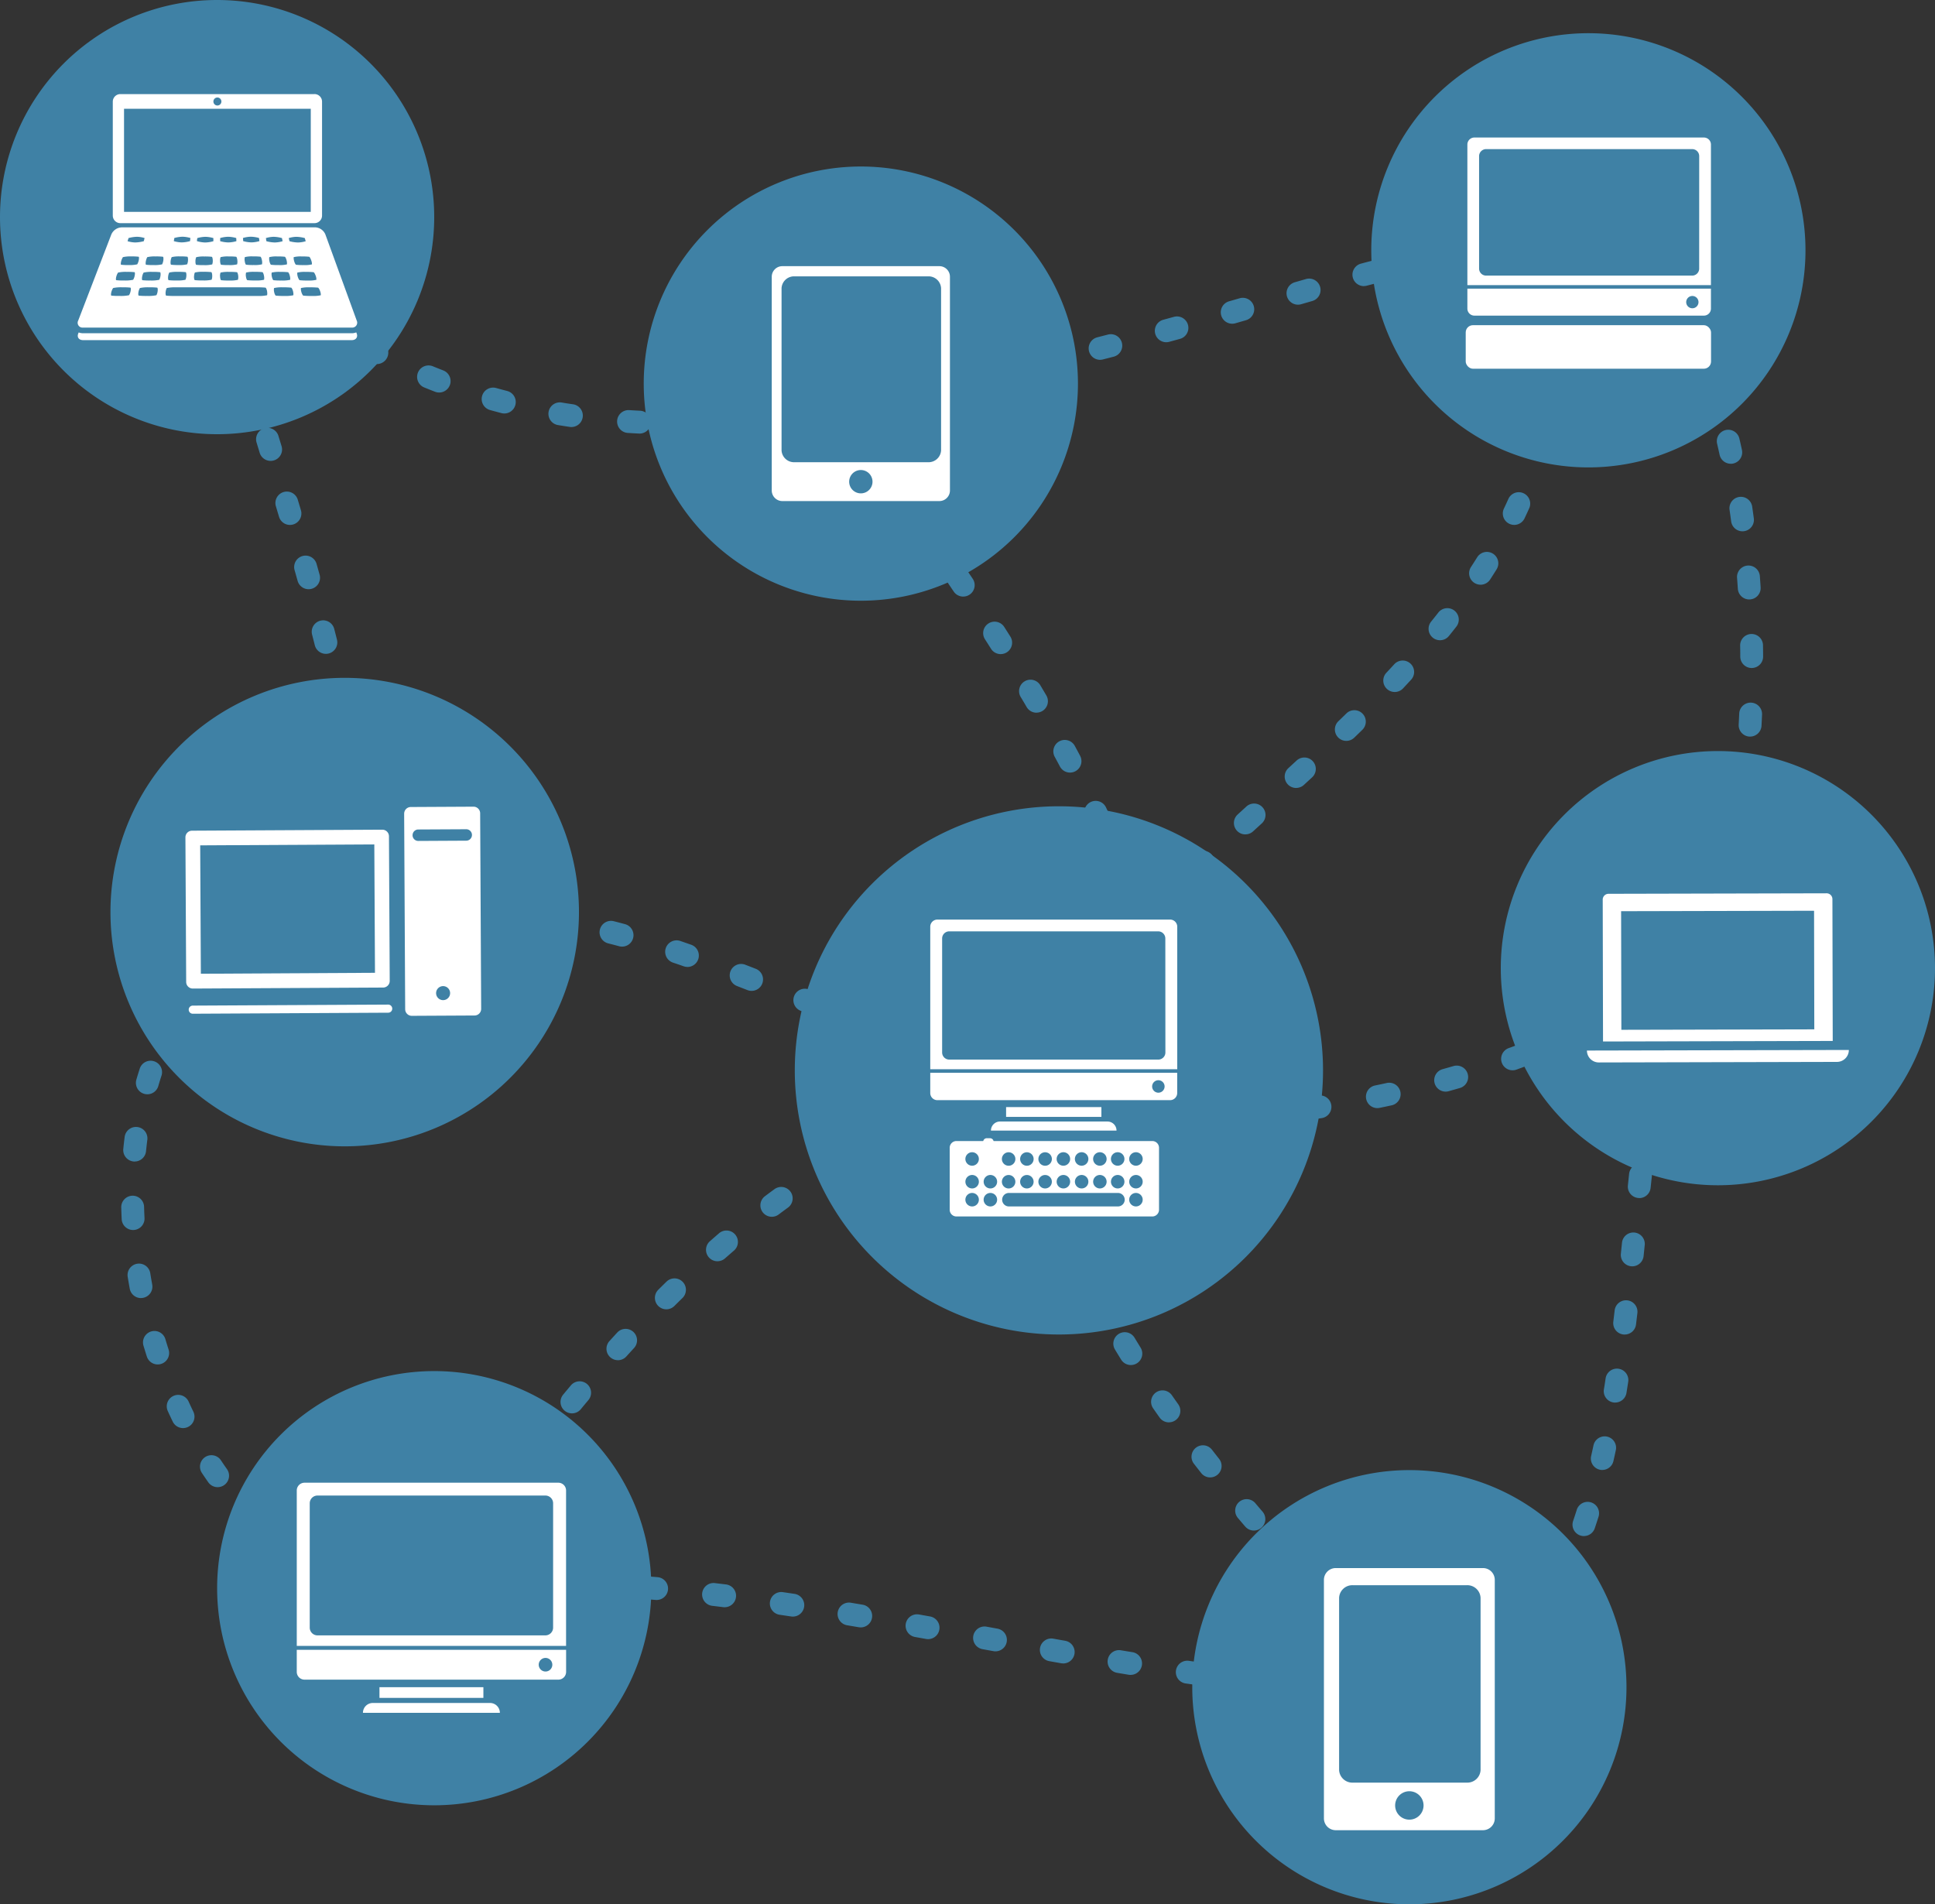 <svg id="グループ_81359" data-name="グループ 81359" xmlns="http://www.w3.org/2000/svg" xmlns:xlink="http://www.w3.org/1999/xlink" width="204.323" height="201.087" viewBox="0 0 204.323 201.087">
  <rect x="0" y="0" width="204.323" height="201.087" fill="#333333" stroke="none"/>
  <defs>
    <clipPath id="clip-path">
      <rect id="長方形_52837" data-name="長方形 52837" width="204.323" height="201.087" fill="none"/>
    </clipPath>
  </defs>
  <g id="グループ_81358" data-name="グループ 81358" clip-path="url(#clip-path)">
    <path id="パス_60413" data-name="パス 60413" d="M0,22.925A22.925,22.925,0,1,1,22.925,45.85,22.925,22.925,0,0,1,0,22.925" fill="#3f81a5"/>
    <path id="パス_60414" data-name="パス 60414" d="M169,66.641a22.925,22.925,0,1,1,22.925,22.925A22.925,22.925,0,0,1,169,66.641" transform="translate(-101.026 -26.133)" fill="#3f81a5"/>
    <path id="パス_60415" data-name="パス 60415" d="M360,31.641a22.925,22.925,0,1,1,22.925,22.925A22.925,22.925,0,0,1,360,31.641" transform="translate(-215.203 -5.21)" fill="#3f81a5"/>
    <path id="パス_60416" data-name="パス 60416" d="M394,220.1a22.925,22.925,0,1,1,22.925,22.925A22.925,22.925,0,0,1,394,220.1" transform="translate(-235.527 -117.867)" fill="#3f81a5"/>
    <path id="パス_60417" data-name="パス 60417" d="M208.658,239.565a27.889,27.889,0,1,1,27.889,27.889,27.889,27.889,0,0,1-27.889-27.889" transform="translate(-124.733 -126.537)" fill="#3f81a5"/>
    <path id="パス_60418" data-name="パス 60418" d="M29,202.691a24.735,24.735,0,1,1,24.735,24.735A24.735,24.735,0,0,1,29,202.691" transform="translate(-17.336 -106.379)" fill="#3f81a5"/>
    <path id="パス_60419" data-name="パス 60419" d="M57,382.881a22.925,22.925,0,1,1,22.925,22.925A22.925,22.925,0,0,1,57,382.881" transform="translate(-34.072 -215.176)" fill="#3f81a5"/>
    <path id="パス_60420" data-name="パス 60420" d="M313,408.881a22.925,22.925,0,1,1,22.925,22.925A22.925,22.925,0,0,1,313,408.881" transform="translate(-187.105 -230.719)" fill="#3f81a5"/>
    <path id="パス_60421" data-name="パス 60421" d="M55.548,56.908a1.2,1.2,0,0,1-.982-.5c-.254-.355-.378-.55-.378-.55a1.207,1.207,0,0,1,2.035-1.3c.01.016.111.171.3.442a1.206,1.206,0,0,1-.98,1.909" transform="translate(-32.281 -32.28)" fill="#3f81a5"/>
    <path id="パス_60422" data-name="パス 60422" d="M165.988,216.684a1.207,1.207,0,0,1-.021-2.413q.6-.01,1.187-.029a1.206,1.206,0,1,1,.078,2.412q-.609.021-1.224.031Zm-6.028-.092H159.9q-.606-.028-1.217-.061a1.206,1.206,0,0,1,.134-2.409q.6.033,1.193.06a1.207,1.207,0,0,1-.054,2.412m-7.216-.532c-.04,0-.08,0-.121-.006q-.6-.06-1.207-.124a1.207,1.207,0,0,1,.254-2.4q.6.063,1.193.123a1.207,1.207,0,0,1-.118,2.407m20.33-.4a1.207,1.207,0,0,1-.4-2.346c.345-.121.692-.258,1.032-.407a1.207,1.207,0,1,1,.967,2.211c-.394.173-.8.331-1.2.473a1.207,1.207,0,0,1-.4.068m-27.515-.459a1.209,1.209,0,0,1-.166-.011q-.6-.082-1.2-.168a1.207,1.207,0,0,1,.341-2.389q.6.085,1.188.166a1.207,1.207,0,0,1-.162,2.4m-7.157-1.076a1.222,1.222,0,0,1-.194-.015l-1.195-.2a1.207,1.207,0,1,1,.395-2.381q.594.1,1.185.194a1.207,1.207,0,0,1-.191,2.4m-7.135-1.212a1.252,1.252,0,0,1-.211-.019l-1.191-.211a1.207,1.207,0,1,1,.424-2.375l1.185.21a1.207,1.207,0,0,1-.207,2.4m47.861-1.037a1.207,1.207,0,0,1-.838-2.075c.263-.255.528-.526.788-.809a1.206,1.206,0,1,1,1.779,1.631c-.292.318-.591.626-.89.915a1.2,1.2,0,0,1-.838.339m-54.984-.242a1.241,1.241,0,0,1-.217-.02l-1.186-.216a1.207,1.207,0,0,1,.434-2.374l1.182.215a1.207,1.207,0,0,1-.214,2.394m-7.118-1.288a1.218,1.218,0,0,1-.214-.019l-1.186-.212a1.207,1.207,0,0,1,.425-2.376l1.186.212a1.207,1.207,0,0,1-.211,2.395m-7.13-1.242a1.233,1.233,0,0,1-.2-.017l-1.187-.2a1.207,1.207,0,1,1,.393-2.381l1.194.2a1.207,1.207,0,0,1-.2,2.4m-7.148-1.141a1.243,1.243,0,0,1-.18-.013l-1.191-.176a1.207,1.207,0,1,1,.349-2.388l1.2.177a1.207,1.207,0,0,1-.177,2.4m-7.174-.984a1.167,1.167,0,0,1-.149-.009q-.6-.074-1.195-.144a1.207,1.207,0,0,1,.282-2.4q.6.071,1.209.146a1.207,1.207,0,0,1-.146,2.4m-7.2-.765c-.035,0-.071,0-.107,0q-.6-.052-1.194-.1a1.207,1.207,0,0,1,.194-2.406q.6.048,1.209.1a1.207,1.207,0,0,1-.1,2.408m-22.884-.1a1.207,1.207,0,0,1-.12-2.407q.607-.062,1.218-.114a1.207,1.207,0,0,1,.21,2.4q-.594.052-1.184.111a1.139,1.139,0,0,1-.123.006m117.931-.006a1.207,1.207,0,0,1-1.056-1.788q.277-.5.539-1.027a1.207,1.207,0,0,1,2.157,1.083q-.283.564-.581,1.107a1.207,1.207,0,0,1-1.058.626M59.483,206.1a1.217,1.217,0,0,1-.17-.012c-.42-.059-.841-.131-1.255-.213a1.207,1.207,0,0,1,.472-2.367c.368.074.744.138,1.119.19a1.206,1.206,0,0,1-.167,2.4m21.668-.356H81.1q-.6-.025-1.195-.045a1.206,1.206,0,0,1-1.166-1.246,1.219,1.219,0,0,1,1.246-1.166q.608.021,1.216.046a1.207,1.207,0,0,1-.05,2.412m-8.442-.08a1.207,1.207,0,0,1-.031-2.413q.608-.015,1.217-.025a1.207,1.207,0,0,1,.038,2.413q-.6.009-1.194.024h-.031m-20.081-1.747a1.2,1.2,0,0,1-.547-.132c-.372-.19-.746-.393-1.113-.6a1.207,1.207,0,0,1,1.2-2.092c.331.191.669.374,1.006.546a1.207,1.207,0,0,1-.549,2.282m-5.888-4.16a1.2,1.2,0,0,1-.819-.321q-.457-.423-.9-.868a1.207,1.207,0,0,1,1.706-1.708q.411.411.836.8a1.207,1.207,0,0,1-.82,2.092m139.538-.289a1.207,1.207,0,0,1-1.143-1.6q.189-.555.367-1.121a1.207,1.207,0,1,1,2.3.726q-.187.591-.383,1.172a1.207,1.207,0,0,1-1.143.819M42.005,194.3a1.205,1.205,0,0,1-.986-.51q-.357-.506-.7-1.025a1.207,1.207,0,0,1,2.011-1.333q.323.489.66.966a1.207,1.207,0,0,1-.985,1.9m146.209-1.812a1.208,1.208,0,0,1-1.178-1.473q.13-.58.256-1.165a1.207,1.207,0,0,1,2.36.5q-.128.6-.262,1.193a1.207,1.207,0,0,1-1.176.941M38.351,188.062a1.206,1.206,0,0,1-1.087-.681q-.268-.554-.525-1.118a1.207,1.207,0,1,1,2.2-1q.244.538.5,1.066a1.207,1.207,0,0,1-1.086,1.732m151.223-2.692a1.206,1.206,0,0,1-1.193-1.4q.1-.591.185-1.183a1.207,1.207,0,0,1,2.386.364q-.092.6-.189,1.2a1.207,1.207,0,0,1-1.19,1.014m-153.9-4.022a1.207,1.207,0,0,1-1.148-.838q-.188-.585-.364-1.176a1.207,1.207,0,0,1,2.313-.688q.168.565.348,1.125a1.207,1.207,0,0,1-.779,1.518,1.221,1.221,0,0,1-.37.058m154.9-3.157a1.2,1.2,0,0,1-.146-.008,1.207,1.207,0,0,1-1.053-1.343l.143-1.2a1.206,1.206,0,1,1,2.4.282l-.144,1.205a1.207,1.207,0,0,1-1.2,1.062M33.909,174.333a1.207,1.207,0,0,1-1.186-.989q-.112-.607-.21-1.216a1.207,1.207,0,1,1,2.382-.385q.094.583.2,1.166a1.206,1.206,0,0,1-.969,1.4,1.231,1.231,0,0,1-.219.02m157.468-3.349a1.208,1.208,0,0,1-1.2-1.33l.123-1.2a1.207,1.207,0,0,1,2.4.246l-.123,1.2a1.207,1.207,0,0,1-1.2,1.084M33.071,167.146a1.207,1.207,0,0,1-1.2-1.148c-.02-.413-.035-.826-.046-1.237a1.206,1.206,0,1,1,2.412-.061q.015.588.045,1.179a1.207,1.207,0,0,1-1.146,1.265l-.061,0m159.043-3.375a1.128,1.128,0,0,1-.127-.007,1.206,1.206,0,0,1-1.075-1.325l.127-1.2a1.207,1.207,0,1,1,2.4.256l-.127,1.2a1.207,1.207,0,0,1-1.2,1.082M33.242,159.914c-.04,0-.081,0-.121-.006a1.206,1.206,0,0,1-1.08-1.32q.061-.618.139-1.23a1.207,1.207,0,1,1,2.394.3q-.073.58-.132,1.166a1.207,1.207,0,0,1-1.2,1.087m159.707-3.344a1.135,1.135,0,0,1-.16-.011,1.206,1.206,0,0,1-1.038-1.354q.081-.611.165-1.207a1.207,1.207,0,1,1,2.39.338q-.083.586-.163,1.186a1.207,1.207,0,0,1-1.195,1.049M34.58,152.813a1.207,1.207,0,0,1-1.16-1.541q.174-.6.367-1.193a1.207,1.207,0,0,1,2.294.75q-.18.55-.342,1.112a1.208,1.208,0,0,1-1.159.873m159.562-3.39a1.207,1.207,0,0,1-1.181-1.462q.134-.616.275-1.2a1.207,1.207,0,1,1,2.347.564q-.136.562-.263,1.15a1.207,1.207,0,0,1-1.178.952m-67.973-.053-.068,0c-.412-.023-.82-.049-1.226-.08a1.206,1.206,0,1,1,.181-2.406q.585.043,1.179.076a1.207,1.207,0,0,1-.066,2.411m6.02-.017a1.207,1.207,0,0,1-.126-2.406c.376-.04.741-.095,1.082-.163a1.206,1.206,0,1,1,.473,2.366c-.413.083-.85.149-1.3.2-.043,0-.086.006-.13.006M119,148.525a1.215,1.215,0,0,1-.218-.02q-.608-.112-1.206-.232a1.207,1.207,0,1,1,.479-2.365q.576.116,1.161.224a1.207,1.207,0,0,1-.215,2.394m-7.024-1.7a1.213,1.213,0,0,1-.344-.05q-.588-.175-1.17-.358a1.207,1.207,0,1,1,.723-2.3q.565.178,1.135.347a1.207,1.207,0,0,1-.343,2.364m-74.624-.679a1.208,1.208,0,0,1-1.047-1.8c.209-.366.428-.73.65-1.081a1.207,1.207,0,1,1,2.038,1.292c-.2.32-.4.651-.592.985a1.206,1.206,0,0,1-1.049.61m101.009-.06a1.206,1.206,0,0,1-1.012-1.862,5.752,5.752,0,0,0,.464-.879,1.207,1.207,0,1,1,2.222.94,8.14,8.14,0,0,1-.659,1.249,1.205,1.205,0,0,1-1.015.551m-33.23-1.589a1.207,1.207,0,0,1-.422-.077q-.568-.212-1.135-.428a1.206,1.206,0,1,1,.858-2.255q.56.213,1.122.422a1.207,1.207,0,0,1-.423,2.338m91.245-1.943a1.207,1.207,0,0,1-1.072-1.76c.211-.409.433-.794.66-1.146a1.207,1.207,0,0,1,2.026,1.311c-.185.285-.366.6-.541.94a1.207,1.207,0,0,1-1.074.654m-97.992-.668a1.213,1.213,0,0,1-.437-.082l-1.121-.436a1.207,1.207,0,0,1,.871-2.251l1.126.437a1.207,1.207,0,0,1-.438,2.332m-56.579-1.4a1.206,1.206,0,0,1-.819-2.094c.311-.286.633-.567.958-.835a1.207,1.207,0,1,1,1.533,1.864c-.29.239-.578.49-.855.745a1.2,1.2,0,0,1-.818.319m49.805-1.128a1.2,1.2,0,0,1-.4-.068q-.562-.2-1.13-.388a1.207,1.207,0,0,1,.773-2.287q.579.2,1.151.4a1.207,1.207,0,0,1-.4,2.347m47.936-.266a1.207,1.207,0,0,1-1.2-1.082c-.038-.369-.088-.75-.148-1.132a1.207,1.207,0,0,1,2.384-.376c.067.425.122.849.165,1.259a1.207,1.207,0,0,1-1.2,1.331m-54.837-1.883a1.2,1.2,0,0,1-.315-.042q-.57-.154-1.15-.3a1.207,1.207,0,0,1,.6-2.339q.6.152,1.183.31a1.207,1.207,0,0,1-.313,2.372m-36.861-.621a1.207,1.207,0,0,1-.473-2.318c.388-.164.786-.321,1.184-.465a1.207,1.207,0,0,1,.82,2.27c-.357.129-.714.269-1.059.416a1.2,1.2,0,0,1-.471.1m152.14-.266a1.207,1.207,0,0,1-1.119-1.656q.209-.524.409-1.084a1.207,1.207,0,0,1,2.274.809q-.216.606-.443,1.173a1.208,1.208,0,0,1-1.12.758m-122.332-.684a1.2,1.2,0,0,1-.21-.018q-.58-.1-1.17-.2a1.207,1.207,0,1,1,.38-2.383q.609.1,1.207.2a1.207,1.207,0,0,1-.206,2.4m-22.824-.8a1.207,1.207,0,0,1-.121-2.407q.3-.031.614-.057l.62-.049a1.207,1.207,0,0,1,.182,2.407l-.6.047c-.189.016-.378.033-.566.052a1.2,1.2,0,0,1-.125.006m15.655-.115c-.033,0-.066,0-.1,0q-.586-.048-1.183-.088a1.207,1.207,0,1,1,.161-2.408q.615.041,1.22.091a1.206,1.206,0,0,1-.1,2.409m-8.43-.268a1.207,1.207,0,0,1-.019-2.413q.616-.01,1.222-.011h0a1.207,1.207,0,0,1,0,2.413q-.589,0-1.19.01h-.019m75.848-2.4a1.207,1.207,0,0,1-1.144-.825q-.185-.553-.386-1.115a1.207,1.207,0,0,1,2.272-.815q.211.588.4,1.166a1.207,1.207,0,0,1-1.145,1.589m64.124-2.668a1.223,1.223,0,0,1-.257-.027,1.207,1.207,0,0,1-.923-1.435q.124-.571.239-1.16a1.207,1.207,0,0,1,2.368.468q-.121.611-.249,1.2a1.207,1.207,0,0,1-1.178.951m-66.8-4.059a1.206,1.206,0,0,1-1.1-.709q-.244-.539-.5-1.082a1.206,1.206,0,1,1,2.185-1.024q.261.557.512,1.11a1.207,1.207,0,0,1-1.1,1.7m67.984-3.08a1.3,1.3,0,0,1-.147-.009,1.208,1.208,0,0,1-1.053-1.343q.071-.588.136-1.185a1.207,1.207,0,1,1,2.4.262q-.066.611-.14,1.213a1.207,1.207,0,0,1-1.2,1.062m-71.193-3.413a1.207,1.207,0,0,1-1.067-.641q-.279-.526-.564-1.051a1.207,1.207,0,0,1,2.121-1.151q.29.535.574,1.07a1.207,1.207,0,0,1-1.065,1.773m71.813-3.8-.065,0a1.207,1.207,0,0,1-1.141-1.269q.031-.594.057-1.193a1.207,1.207,0,0,1,2.411.1q-.026.611-.058,1.218a1.207,1.207,0,0,1-1.2,1.143m-75.357-2.522a1.206,1.206,0,0,1-1.041-.6q-.3-.518-.611-1.032a1.207,1.207,0,1,1,2.072-1.237q.311.521.619,1.045a1.207,1.207,0,0,1-1.039,1.818m75.521-4.713a1.207,1.207,0,0,1-1.207-1.2q0-.6-.014-1.194a1.207,1.207,0,0,1,2.413-.04q.01.611.014,1.22A1.207,1.207,0,0,1,204,107.8Zm-79.3-1.468a1.2,1.2,0,0,1-1.021-.561q-.323-.51-.645-1.014a1.207,1.207,0,0,1,2.034-1.3q.324.507.65,1.022a1.207,1.207,0,0,1-1.018,1.852m79.036-5.77a1.207,1.207,0,0,1-1.2-1.128q-.039-.6-.085-1.189a1.207,1.207,0,0,1,2.406-.184q.046.607.086,1.215a1.207,1.207,0,0,1-1.125,1.283c-.027,0-.053,0-.08,0m-83-.3a1.206,1.206,0,0,1-1-.534q-.339-.5-.672-1a1.207,1.207,0,0,1,2-1.354q.335.5.678,1.005a1.206,1.206,0,0,1-1,1.88M116.62,94.3a1.2,1.2,0,0,1-.985-.51q-.359-.507-.7-.981a1.207,1.207,0,0,1,1.965-1.4q.34.478.7.989a1.206,1.206,0,0,1-.984,1.9m86.4-.934a1.207,1.207,0,0,1-1.195-1.047q-.079-.593-.164-1.181a1.207,1.207,0,1,1,2.388-.348q.088.6.169,1.209a1.208,1.208,0,0,1-1.2,1.367m-1.236-7.132a1.207,1.207,0,0,1-1.178-.95q-.127-.583-.261-1.157a1.206,1.206,0,1,1,2.349-.553q.14.594.271,1.2a1.207,1.207,0,0,1-.923,1.436,1.23,1.23,0,0,1-.257.028m-109.2-3.12a1.207,1.207,0,0,1-.029-2.413q.59-.014,1.188-.038A1.192,1.192,0,0,1,95,81.821a1.206,1.206,0,0,1-1.158,1.253q-.615.024-1.223.039h-.03m-6.026-.069-.06,0q-.616-.03-1.223-.069a1.207,1.207,0,0,1,.156-2.408q.589.038,1.185.067a1.207,1.207,0,0,1-.058,2.412m13.243-.4a1.207,1.207,0,0,1-.124-2.407q.588-.062,1.183-.132a1.207,1.207,0,0,1,.282,2.4q-.611.072-1.213.135a1.241,1.241,0,0,1-.128.007m-20.44-.294a1.25,1.25,0,0,1-.177-.013q-.611-.09-1.212-.189a1.207,1.207,0,1,1,.392-2.381q.58.1,1.171.182a1.207,1.207,0,0,1-.174,2.4m27.6-.72a1.207,1.207,0,0,1-.209-2.395q.583-.1,1.174-.214a1.207,1.207,0,0,1,.446,2.371q-.6.113-1.2.219a1.237,1.237,0,0,1-.212.018m-34.691-.709a1.2,1.2,0,0,1-.3-.039q-.6-.155-1.186-.319a1.207,1.207,0,1,1,.648-2.325q.565.157,1.143.307a1.207,1.207,0,0,1-.3,2.375m41.782-.72a1.207,1.207,0,0,1-.249-2.387l1.176-.251a1.207,1.207,0,1,1,.506,2.359l-1.182.252a1.2,1.2,0,0,1-.252.027m85.806-.941a1.207,1.207,0,0,1-1.141-.816q-.192-.562-.395-1.107a1.207,1.207,0,0,1,2.262-.841q.213.574.415,1.165a1.208,1.208,0,0,1-1.141,1.6M65.393,78.71a1.206,1.206,0,0,1-.435-.081q-.579-.224-1.142-.455a1.206,1.206,0,1,1,.914-2.233q.542.221,1.1.437a1.207,1.207,0,0,1-.435,2.332m55.732-.062a1.207,1.207,0,0,1-.265-2.384L122.032,76a1.207,1.207,0,0,1,.539,2.353l-1.178.268a1.226,1.226,0,0,1-.268.03M128.166,77a1.207,1.207,0,0,1-.281-2.38l1.168-.284a1.207,1.207,0,1,1,.572,2.345l-1.174.285a1.218,1.218,0,0,1-.285.034M58.817,75.7a1.205,1.205,0,0,1-.569-.143q-.548-.294-1.079-.592a1.207,1.207,0,1,1,1.183-2.1q.509.286,1.035.568a1.207,1.207,0,0,1-.571,2.271m76.365-.446a1.207,1.207,0,0,1-.3-2.375l1.163-.3a1.207,1.207,0,0,1,.609,2.335l-1.171.3a1.216,1.216,0,0,1-.3.038m6.989-1.856a1.207,1.207,0,0,1-.318-2.371l1.16-.319a1.207,1.207,0,0,1,.642,2.326l-1.165.32a1.207,1.207,0,0,1-.319.043m54.767-.747a1.208,1.208,0,0,1-1.047-.6c-.193-.335-.394-.665-.6-.982a1.207,1.207,0,0,1,2.032-1.3c.223.348.444.711.656,1.078a1.207,1.207,0,0,1-1.044,1.81M52.673,71.886a1.2,1.2,0,0,1-.7-.225q-.51-.365-.994-.728A1.206,1.206,0,1,1,52.424,69q.465.348.952.7a1.206,1.206,0,0,1-.7,2.188m96.458-.442a1.207,1.207,0,0,1-.332-2.367l1.156-.332a1.207,1.207,0,0,1,.669,2.318l-1.16.334a1.214,1.214,0,0,1-.334.047m6.944-2.011a1.207,1.207,0,0,1-.335-2.366l1.159-.335a1.207,1.207,0,1,1,.669,2.319l-1.156.334a1.186,1.186,0,0,1-.336.048m6.956-1.96a1.207,1.207,0,0,1-.311-2.372q.593-.159,1.174-.309a1.207,1.207,0,0,1,.6,2.336q-.573.148-1.156.3a1.193,1.193,0,0,1-.312.041M47.092,67.287a1.2,1.2,0,0,1-.831-.332q-.465-.442-.886-.864a1.206,1.206,0,0,1,1.706-1.706q.4.4.842.821a1.206,1.206,0,0,1-.831,2.081m145.245-.156a1.2,1.2,0,0,1-.734-.25c-.29-.223-.59-.431-.89-.618a1.207,1.207,0,1,1,1.274-2.049c.368.229.733.482,1.086.754a1.206,1.206,0,0,1-.736,2.163M170.06,65.812a1.207,1.207,0,0,1-.231-2.391q.6-.118,1.2-.226a1.207,1.207,0,0,1,.425,2.376c-.387.069-.774.142-1.164.218a1.187,1.187,0,0,1-.233.023m7.151-.987a1.207,1.207,0,0,1-.089-2.41q.611-.045,1.228-.078a1.207,1.207,0,1,1,.128,2.41q-.591.031-1.175.075c-.031,0-.062,0-.092,0m8.429-.007c-.027,0-.054,0-.082,0q-.6-.04-1.183-.069a1.207,1.207,0,0,1,.119-2.41q.6.03,1.224.071a1.207,1.207,0,0,1-.079,2.41" transform="translate(-19.022 -37.262)" fill="#3f81a5"/>
    <path id="パス_60423" data-name="パス 60423" d="M229.468,122.6a1.2,1.2,0,0,1-.965-.481c-.231-.307-.356-.469-.358-.472a1.207,1.207,0,0,1,1.916-1.468s.129.169.37.488a1.207,1.207,0,0,1-.963,1.933" transform="translate(-136.233 -71.561)" fill="#3f81a5"/>
    <path id="パス_60424" data-name="パス 60424" d="M127.1,394.9a1.207,1.207,0,0,1-1.005-1.873s.118-.179.346-.512a1.207,1.207,0,0,1,1.993,1.361c-.213.311-.324.479-.327.484a1.206,1.206,0,0,1-1.007.541" transform="translate(-75.26 -234.327)" fill="#3f81a5"/>
    <path id="パス_60425" data-name="パス 60425" d="M136.926,308.537a1.206,1.206,0,0,1-.962-1.933q.362-.48.754-.992a1.207,1.207,0,0,1,1.916,1.467q-.387.5-.744.978a1.2,1.2,0,0,1-.964.48m4.6-5.826a1.206,1.206,0,0,1-.93-1.974q.391-.474.8-.958a1.207,1.207,0,1,1,1.849,1.551q-.4.477-.784.943a1.205,1.205,0,0,1-.932.439m4.85-5.616a1.206,1.206,0,0,1-.895-2.016q.415-.458.84-.921a1.207,1.207,0,0,1,1.776,1.634q-.418.455-.827.906a1.2,1.2,0,0,1-.895.4m5.114-5.375a1.207,1.207,0,0,1-.852-2.061q.44-.439.888-.877a1.207,1.207,0,0,1,1.687,1.726q-.44.43-.872.86a1.2,1.2,0,0,1-.852.352m5.4-5.075a1.207,1.207,0,0,1-.8-2.112q.468-.413.942-.82a1.207,1.207,0,1,1,1.573,1.83q-.463.4-.919.8a1.2,1.2,0,0,1-.8.3m5.744-4.694a1.207,1.207,0,0,1-.726-2.171q.5-.377,1.008-.747a1.207,1.207,0,0,1,1.422,1.951q-.492.357-.979.724a1.2,1.2,0,0,1-.724.243m6.131-4.168a1.207,1.207,0,0,1-.625-2.24q.54-.326,1.084-.641a1.207,1.207,0,0,1,1.209,2.089q-.524.3-1.043.617a1.2,1.2,0,0,1-.623.174m6.573-3.419a1.207,1.207,0,0,1-.479-2.315q.585-.253,1.172-.487a1.207,1.207,0,0,1,.894,2.242q-.556.221-1.11.461a1.2,1.2,0,0,1-.478.1m30.286-1.684c-.411,0-.79,0-1.169-.008a1.207,1.207,0,0,1,.016-2.413h.017c.393.006.783.006,1.178.008h.041a1.207,1.207,0,1,1,0,2.413Zm6.258-.208a1.207,1.207,0,0,1-.078-2.41q.611-.04,1.221-.088a1.207,1.207,0,0,1,.186,2.406q-.624.048-1.248.089l-.08,0m-13.576-.112c-.036,0-.072,0-.108,0q-.627-.055-1.251-.122a1.207,1.207,0,0,1,.256-2.4q.6.064,1.208.118a1.207,1.207,0,0,1-.105,2.409m-15.941-.308a1.207,1.207,0,0,1-.259-2.385q.627-.139,1.256-.253a1.207,1.207,0,1,1,.431,2.374q-.584.107-1.166.235a1.22,1.22,0,0,1-.262.029m36.894-.33a1.206,1.206,0,0,1-.162-2.4q.607-.084,1.21-.173a1.207,1.207,0,1,1,.355,2.387q-.617.092-1.237.177a1.218,1.218,0,0,1-.166.011m-28.305-.3q-.053,0-.106,0c-.382-.033-.777-.057-1.174-.072a1.207,1.207,0,0,1,.092-2.412c.437.017.871.044,1.292.081a1.207,1.207,0,0,1-.1,2.408m35.613-.955a1.207,1.207,0,0,1-.242-2.389q.6-.123,1.195-.253a1.207,1.207,0,1,1,.515,2.357q-.609.133-1.224.259a1.209,1.209,0,0,1-.244.025m7.208-1.74a1.207,1.207,0,0,1-.323-2.369q.592-.165,1.176-.335a1.207,1.207,0,0,1,.673,2.318q-.6.173-1.2.341a1.189,1.189,0,0,1-.324.045m7.066-2.251a1.207,1.207,0,0,1-.411-2.341q.578-.209,1.142-.424a1.207,1.207,0,1,1,.857,2.256q-.58.221-1.175.436a1.212,1.212,0,0,1-.412.073m6.843-2.855a1.207,1.207,0,0,1-.525-2.294q.554-.267,1.085-.537a1.207,1.207,0,1,1,1.094,2.151q-.553.282-1.131.56a1.2,1.2,0,0,1-.523.12m6.4-3.731a1.207,1.207,0,0,1-.712-2.181c.326-.238.639-.479.93-.715a1.207,1.207,0,1,1,1.522,1.873c-.323.262-.669.529-1.028.792a1.2,1.2,0,0,1-.711.232" transform="translate(-81.132 -153.467)" fill="#3f81a5"/>
    <path id="パス_60426" data-name="パス 60426" d="M439.6,246.243a1.232,1.232,0,0,1-.234-.023,1.206,1.206,0,0,1-.95-1.417,2.488,2.488,0,0,0,.046-.4,1.207,1.207,0,0,1,2.412.072,4.908,4.908,0,0,1-.091.8,1.207,1.207,0,0,1-1.182.973" transform="translate(-262.065 -145.4)" fill="#3f81a5"/>
    <path id="パス_60427" data-name="パス 60427" d="M363.114,435.7a1.2,1.2,0,0,1-.812-.315s-.158-.144-.453-.419a1.207,1.207,0,1,1,1.647-1.764c.277.259.427.4.431.4a1.207,1.207,0,0,1-.813,2.1" transform="translate(-216.079 -258.77)" fill="#3f81a5"/>
    <path id="パス_60428" data-name="パス 60428" d="M304.973,228.737a1.2,1.2,0,0,1-.857-.357q-.414-.418-.855-.868a1.207,1.207,0,1,1,1.723-1.689q.436.445.845.858a1.206,1.206,0,0,1-.857,2.056m-5.025-5.254a1.2,1.2,0,0,1-.887-.388q-.407-.441-.824-.9a1.207,1.207,0,1,1,1.783-1.626q.412.451.814.887a1.207,1.207,0,0,1-.886,2.025m-4.833-5.427a1.2,1.2,0,0,1-.916-.421q-.395-.46-.791-.929a1.207,1.207,0,0,1,1.844-1.557q.39.463.779.915a1.207,1.207,0,0,1-.915,1.992m-4.617-5.611a1.205,1.205,0,0,1-.949-.461q-.375-.477-.751-.961a1.207,1.207,0,1,1,1.907-1.479q.369.477.74.947a1.207,1.207,0,0,1-.948,1.953m-4.354-5.812a1.205,1.205,0,0,1-.985-.508q-.354-.5-.7-1a1.207,1.207,0,0,1,1.981-1.378q.342.492.689.981a1.206,1.206,0,0,1-.983,1.9m-4.022-6.048a1.206,1.206,0,0,1-1.027-.572q-.323-.521-.638-1.045a1.207,1.207,0,1,1,2.067-1.246q.309.512.624,1.022a1.207,1.207,0,0,1-1.025,1.841m-3.573-6.323a1.207,1.207,0,0,1-1.076-.66q-.28-.551-.549-1.1a1.207,1.207,0,0,1,2.171-1.056q.259.533.53,1.065a1.207,1.207,0,0,1-1.075,1.754m-2.925-6.644a1.207,1.207,0,0,1-1.133-.792q-.215-.586-.413-1.17a1.207,1.207,0,0,1,2.286-.773q.188.555.392,1.113a1.208,1.208,0,0,1-1.133,1.623m-1.924-6.992a1.206,1.206,0,0,1-1.187-1q-.109-.624-.191-1.242a1.207,1.207,0,0,1,2.392-.32q.077.572.177,1.149a1.206,1.206,0,0,1-1.191,1.413m-.3-7.227a1.205,1.205,0,0,1-1.2-1.337c.047-.428.1-.855.174-1.267a1.207,1.207,0,1,1,2.38.4c-.062.367-.114.747-.155,1.129a1.206,1.206,0,0,1-1.2,1.076m2.038-6.923a1.207,1.207,0,0,1-1.09-1.723q.268-.564.559-1.123a1.207,1.207,0,0,1,2.141,1.115q-.27.518-.518,1.042a1.208,1.208,0,0,1-1.092.69m3.747-6.2a1.206,1.206,0,0,1-.974-1.917q.362-.5.742-.992a1.207,1.207,0,1,1,1.916,1.467q-.361.472-.707.946a1.2,1.2,0,0,1-.976.5m4.629-5.59a1.207,1.207,0,0,1-.888-2.022q.412-.449.835-.9a1.207,1.207,0,1,1,1.757,1.654q-.411.437-.814.875a1.2,1.2,0,0,1-.889.391m5.09-5.18a1.207,1.207,0,0,1-.837-2.075q.437-.422.88-.843a1.207,1.207,0,0,1,1.663,1.749q-.437.416-.868.831a1.2,1.2,0,0,1-.837.338m5.306-4.962a1.207,1.207,0,0,1-.815-2.1l.894-.818a1.207,1.207,0,1,1,1.628,1.781l-.893.816a1.2,1.2,0,0,1-.814.317m5.364-4.9a1.206,1.206,0,0,1-.816-2.1l.886-.816a1.207,1.207,0,0,1,1.635,1.775l-.889.819a1.2,1.2,0,0,1-.816.318m5.294-4.967a1.207,1.207,0,0,1-.838-2.075q.433-.417.862-.838a1.207,1.207,0,0,1,1.689,1.724q-.436.427-.874.85a1.2,1.2,0,0,1-.838.338m5.11-5.162a1.206,1.206,0,0,1-.879-2.032q.411-.437.816-.879a1.207,1.207,0,1,1,1.778,1.632q-.415.451-.835.9a1.206,1.206,0,0,1-.88.38m4.783-5.466a1.206,1.206,0,0,1-.938-1.965q.376-.465.745-.936a1.207,1.207,0,1,1,1.9,1.488q-.379.484-.767.964a1.2,1.2,0,0,1-.939.448m4.279-5.863a1.207,1.207,0,0,1-1.011-1.864q.323-.5.638-1a1.207,1.207,0,1,1,2.048,1.276q-.326.523-.662,1.041a1.206,1.206,0,0,1-1.013.549m3.558-6.317a1.207,1.207,0,0,1-1.089-1.726q.254-.532.495-1.071a1.207,1.207,0,0,1,2.2.985q-.253.565-.519,1.124a1.208,1.208,0,0,1-1.09.688m2.607-6.758a1.208,1.208,0,0,1-1.157-1.55q.167-.562.319-1.131a1.206,1.206,0,1,1,2.331.622q-.16.6-.336,1.2a1.208,1.208,0,0,1-1.156.864m1.468-7.087a1.189,1.189,0,0,1-.146-.009,1.206,1.206,0,0,1-1.054-1.342q.07-.581.124-1.169a1.207,1.207,0,1,1,2.4.222q-.058.621-.131,1.235a1.207,1.207,0,0,1-1.2,1.063" transform="translate(-162.711 -56.435)" fill="#3f81a5"/>
    <path id="パス_60429" data-name="パス 60429" d="M406.466,80.913a1.206,1.206,0,0,1-1.2-1.155q-.013-.292-.029-.587a1.207,1.207,0,0,1,2.409-.136c.012.207.023.413.031.619a1.207,1.207,0,0,1-1.154,1.257h-.053" transform="translate(-242.241 -46.566)" fill="#3f81a5"/>
    <path id="パス_60430" data-name="パス 60430" d="M55.284,65.722a1.207,1.207,0,0,1-1.192-1.028c-.032-.216-.061-.426-.086-.629a1.207,1.207,0,1,1,2.4-.294c.023.182.048.37.077.564a1.209,1.209,0,0,1-1.195,1.386" transform="translate(-32.279 -37.488)" fill="#3f81a5"/>
    <path id="パス_60431" data-name="パス 60431" d="M71.883,136.85h-.035a1.207,1.207,0,0,1-1.172-1.24q.012-.418.012-.85v-.283a1.207,1.207,0,0,1,2.413-.019v.3q0,.467-.012.919a1.207,1.207,0,0,1-1.206,1.172m-.43-7.044a1.207,1.207,0,0,1-1.2-1.053q-.073-.568-.157-1.148a1.207,1.207,0,0,1,2.389-.345q.086.6.162,1.185a1.207,1.207,0,0,1-1.043,1.351,1.275,1.275,0,0,1-.155.01m-1.187-6.964a1.207,1.207,0,0,1-1.18-.964q-.116-.568-.24-1.142a1.207,1.207,0,1,1,2.359-.506q.125.584.245,1.162a1.208,1.208,0,0,1-1.183,1.45m-1.585-6.884a1.207,1.207,0,0,1-1.169-.913q-.142-.565-.289-1.134a1.207,1.207,0,0,1,2.338-.6q.148.575.292,1.147a1.207,1.207,0,0,1-.876,1.464,1.22,1.22,0,0,1-.295.037m-1.823-6.825a1.207,1.207,0,0,1-1.161-.882l-.319-1.131a1.206,1.206,0,1,1,2.321-.659l.321,1.139a1.209,1.209,0,0,1-1.162,1.533m-1.968-6.789a1.207,1.207,0,0,1-1.156-.862l-.337-1.127a1.207,1.207,0,0,1,2.312-.693l.337,1.13a1.208,1.208,0,0,1-1.157,1.552m-2.044-6.763a1.208,1.208,0,0,1-1.154-.855L61.348,93.6a1.207,1.207,0,0,1,2.308-.7L64,94.023a1.207,1.207,0,0,1-1.154,1.559m-2.053-6.761a1.207,1.207,0,0,1-1.156-.861L59.3,86.829a1.207,1.207,0,0,1,2.314-.687l.336,1.127a1.208,1.208,0,0,1-1.156,1.553m-1.957-6.79a1.207,1.207,0,0,1-1.164-.892q-.159-.586-.306-1.148a1.207,1.207,0,1,1,2.335-.61q.144.552.3,1.128a1.207,1.207,0,0,1-1.165,1.522" transform="translate(-34.269 -46.914)" fill="#3f81a5"/>
    <path id="パス_60432" data-name="パス 60432" d="M88.7,234.822A1.207,1.207,0,0,1,87.61,233.1q.109-.233.206-.482a1.207,1.207,0,0,1,2.248.879q-.125.322-.267.624a1.207,1.207,0,0,1-1.094.7" transform="translate(-52.304 -138.599)" fill="#3f81a5"/>
    <path id="パス_60433" data-name="パス 60433" d="M269.545,241.423H244.972a.752.752,0,0,0-.752.753v15.05H270.3v-15.05a.752.752,0,0,0-.751-.753m-.5,14.032a.752.752,0,0,1-.752.752H246.227a.752.752,0,0,1-.753-.752V243.418a.753.753,0,0,1,.753-.753H268.29a.753.753,0,0,1,.752.753Z" transform="translate(-145.991 -144.319)" fill="#fff"/>
    <path id="パス_60434" data-name="パス 60434" d="M244.22,281.648v2.137a.752.752,0,0,0,.752.752h24.572a.752.752,0,0,0,.751-.752v-2.137Zm24.087,2.1a.658.658,0,1,1,.658-.658.658.658,0,0,1-.658.658" transform="translate(-145.991 -168.365)" fill="#fff"/>
    <rect id="長方形_52834" data-name="長方形 52834" width="10.062" height="1.034" transform="translate(106.237 116.904)" fill="#fff"/>
    <path id="パス_60435" data-name="パス 60435" d="M260.154,295.4a.955.955,0,0,1,.955-.955h11.35a.954.954,0,0,1,.954.955Z" transform="translate(-155.516 -176.017)" fill="#fff"/>
    <path id="パス_60436" data-name="パス 60436" d="M270.715,299.563h-20.68a.711.711,0,0,0-.711.711v6.542a.711.711,0,0,0,.711.711h20.68a.712.712,0,0,0,.712-.711v-6.542a.712.712,0,0,0-.712-.711M259.4,300.748a.712.712,0,1,1-.711.711.711.711,0,0,1,.711-.711m0,2.4a.711.711,0,1,1-.711.712.711.711,0,0,1,.711-.712m-1.927-2.4a.712.712,0,1,1-.711.711.712.712,0,0,1,.711-.711m0,2.4a.711.711,0,1,1-.711.712.712.712,0,0,1,.711-.712m-1.927-2.4a.712.712,0,1,1-.711.711.712.712,0,0,1,.711-.711m0,2.4a.711.711,0,1,1-.711.712.712.712,0,0,1,.711-.712m-3.852,3.32a.712.712,0,1,1,.71-.711.711.711,0,0,1-.71.711m0-1.9a.711.711,0,1,1,.71-.711.711.711,0,0,1-.71.711m0-2.4a.712.712,0,1,1,.71-.712.711.711,0,0,1-.71.712m1.926,4.3a.712.712,0,1,1,.712-.711.712.712,0,0,1-.712.711m0-1.9a.711.711,0,1,1,.712-.711.712.712,0,0,1-.712.711m13.442,1.9H255.548a.712.712,0,0,1,0-1.423v0l.012,0h11.493l.011,0v0a.712.712,0,1,1,0,1.423m-5.735-1.9a.711.711,0,1,1,.712-.711.712.712,0,0,1-.712.711m0-2.4a.712.712,0,1,1,.712-.712.712.712,0,0,1-.712.712m1.926,2.4a.711.711,0,1,1,.712-.711.711.711,0,0,1-.712.711m0-2.4a.712.712,0,1,1,.712-.712.711.711,0,0,1-.712.712m1.927,2.4a.711.711,0,1,1,.711-.711.711.711,0,0,1-.711.711m0-2.4a.712.712,0,1,1,.711-.712.712.712,0,0,1-.711.712m1.88,2.4a.711.711,0,1,1,.712-.711.711.711,0,0,1-.712.711m0-2.4a.712.712,0,1,1,.712-.712.711.711,0,0,1-.712.712m1.928,4.3a.712.712,0,1,1,.712-.711.711.711,0,0,1-.712.711m0-1.9a.711.711,0,1,1,.712-.711.711.711,0,0,1-.712.711m0-2.4a.712.712,0,1,1,.712-.712.711.711,0,0,1-.712.712" transform="translate(-149.042 -179.074)" fill="#fff"/>
    <path id="パス_60437" data-name="パス 60437" d="M259.245,299.2a.381.381,0,0,1-.381.381h-.323a.381.381,0,1,1,0-.761h.323a.381.381,0,0,1,.381.38" transform="translate(-154.324 -178.629)" fill="#fff"/>
    <path id="パス_60438" data-name="パス 60438" d="M410.206,36.105H385.971a.741.741,0,0,0-.742.742V51.69h25.718V36.847a.741.741,0,0,0-.741-.742m-.5,13.839a.741.741,0,0,1-.741.742H387.209a.742.742,0,0,1-.743-.742V38.071a.742.742,0,0,1,.743-.742h21.759a.741.741,0,0,1,.741.742Z" transform="translate(-230.284 -21.583)" fill="#fff"/>
    <path id="パス_60439" data-name="パス 60439" d="M385.229,75.776v2.108a.742.742,0,0,0,.742.742h24.235a.741.741,0,0,0,.741-.742V75.776Zm23.756,2.074a.649.649,0,1,1,.649-.649.648.648,0,0,1-.649.649" transform="translate(-230.284 -45.298)" fill="#fff"/>
    <path id="パス_60440" data-name="パス 60440" d="M105.526,389.266H78.73a.82.82,0,0,0-.82.82V406.5h28.436V390.086a.82.82,0,0,0-.82-.82m-.549,15.3a.82.82,0,0,1-.82.821H80.1a.82.82,0,0,1-.821-.821V391.441a.82.82,0,0,1,.821-.821h24.059a.82.82,0,0,1,.82.821Z" transform="translate(-46.573 -232.698)" fill="#fff"/>
    <path id="パス_60441" data-name="パス 60441" d="M77.909,433.131v2.33a.82.82,0,0,0,.821.821h26.8a.82.82,0,0,0,.82-.821v-2.33Zm26.267,2.293a.718.718,0,1,1,.718-.718.718.718,0,0,1-.718.718" transform="translate(-46.573 -258.919)" fill="#fff"/>
    <rect id="長方形_52835" data-name="長方形 52835" width="10.973" height="1.129" transform="translate(40.069 178.16)" fill="#fff"/>
    <path id="パス_60442" data-name="パス 60442" d="M95.284,448.131a1.041,1.041,0,0,1,1.041-1.041H108.7a1.041,1.041,0,0,1,1.042,1.041Z" transform="translate(-56.959 -267.264)" fill="#fff"/>
    <path id="パス_60443" data-name="パス 60443" d="M364.365,411.674H348.813a1.248,1.248,0,0,0-1.245,1.243v25.193a1.249,1.249,0,0,0,1.245,1.244h15.552a1.248,1.248,0,0,0,1.244-1.244V412.917a1.247,1.247,0,0,0-1.244-1.243m-7.776,26.566a1.5,1.5,0,1,1,1.5-1.5,1.5,1.5,0,0,1-1.5,1.5M364.11,433a1.4,1.4,0,0,1-1.458,1.33H350.628a1.4,1.4,0,0,1-1.457-1.33V414.814a1.4,1.4,0,0,1,1.457-1.33h12.023a1.4,1.4,0,0,1,1.458,1.33Z" transform="translate(-207.771 -246.093)" fill="#fff"/>
    <path id="パス_60444" data-name="パス 60444" d="M220.308,69.879H203.724a1.119,1.119,0,0,0-1.116,1.114V93.568a1.119,1.119,0,0,0,1.116,1.115h16.585a1.118,1.118,0,0,0,1.115-1.115V70.993a1.118,1.118,0,0,0-1.115-1.114M212.015,93.87a1.232,1.232,0,1,1,1.232-1.232,1.232,1.232,0,0,1-1.232,1.232m8.473-4.541a1.321,1.321,0,0,1-1.373,1.252h-14.1a1.32,1.32,0,0,1-1.372-1.252V72.207a1.32,1.32,0,0,1,1.372-1.252h14.1a1.321,1.321,0,0,1,1.373,1.252Z" transform="translate(-121.116 -41.773)" fill="#fff"/>
    <path id="パス_60445" data-name="パス 60445" d="M48.677,218.621l.08,15.27a.7.7,0,0,0,.7.7l20.093-.106a.7.7,0,0,0,.7-.7l-.08-15.27a.7.7,0,0,0-.7-.7l-20.092.106a.7.7,0,0,0-.7.7m1.559.849,18.386-.1.071,13.557-18.386.1Z" transform="translate(-29.098 -130.204)" fill="#fff"/>
    <path id="パス_60446" data-name="パス 60446" d="M49.544,264.279a.428.428,0,0,0,.431.426l20.636-.108a.428.428,0,1,0-.005-.856l-20.636.107a.428.428,0,0,0-.426.43" transform="translate(-29.617 -157.66)" fill="#fff"/>
    <path id="パス_60447" data-name="パス 60447" d="M106.1,212.519l.108,20.646a.7.7,0,0,0,.7.7l6.624-.035a.7.7,0,0,0,.7-.705l-.107-20.645a.7.7,0,0,0-.7-.7l-6.623.035a.7.7,0,0,0-.7.706m3.371,18.951a.74.74,0,1,1,.744.736.739.739,0,0,1-.744-.736m-2.483-16.676a.6.6,0,0,1,.6-.608l5.063-.026a.6.6,0,1,1,.006,1.208l-5.063.027a.6.6,0,0,1-.608-.6" transform="translate(-63.424 -126.598)" fill="#fff"/>
    <path id="パス_60448" data-name="パス 60448" d="M420.763,235.19l.032,14.981,24.255-.057-.033-14.98a.612.612,0,0,0-.614-.611l-23.029.053a.613.613,0,0,0-.612.614m1.942,1.222,20.375-.047.025,12.524-20.373.047Z" transform="translate(-251.526 -140.194)" fill="#fff"/>
    <path id="パス_60449" data-name="パス 60449" d="M416.616,275.714h0a1.258,1.258,0,0,0,1.263,1.257l25.138-.058a1.256,1.256,0,0,0,1.256-1.261Z" transform="translate(-249.047 -164.781)" fill="#fff"/>
    <path id="パス_60450" data-name="パス 60450" d="M49.825,87.265a1.288,1.288,0,0,1-.476.09H20.978a1.292,1.292,0,0,1-.461-.084l-.049.118c-.156.381.072.693.509.693H49.349c.436,0,.672-.314.523-.7Z" transform="translate(-12.207 -52.166)" fill="#fff"/>
    <path id="パス_60451" data-name="パス 60451" d="M25.043,59.693a1.246,1.246,0,0,0-1.079.741l-3.5,9.1a.509.509,0,0,0,.51.741H49.349a.521.521,0,0,0,.522-.747l-3.309-9.092a1.221,1.221,0,0,0-1.066-.746Zm12.818,1.121a3.137,3.137,0,0,1,.834-.134,3.45,3.45,0,0,1,.862.134l.021.165.021.166a3.163,3.163,0,0,1-.842.134,3.491,3.491,0,0,1-.871-.134l-.012-.166Zm.179,2.4a1.073,1.073,0,0,1,.021-.381,3.047,3.047,0,0,1,.847-.075,6.2,6.2,0,0,1,.8.033c.063.018.143.254.164.423a1,1,0,0,1,0,.381,3.17,3.17,0,0,1-.866.075,6.379,6.379,0,0,1-.816-.034c-.064-.018-.132-.254-.145-.422m.123,1.631a1.018,1.018,0,0,1,.023-.381,3.327,3.327,0,0,1,.89-.075,6.849,6.849,0,0,1,.836.033c.066.019.147.254.17.423a.985.985,0,0,1,0,.381,3.492,3.492,0,0,1-.909.075,7.063,7.063,0,0,1-.857-.033c-.066-.019-.137-.254-.149-.422m-2.717-4.027a3.257,3.257,0,0,1,.845-.134,3.319,3.319,0,0,1,.851.134l.009.165.008.166a3.294,3.294,0,0,1-.853.134,3.366,3.366,0,0,1-.861-.134v-.331Zm-.009,2.4a1.055,1.055,0,0,1,.05-.381,3.109,3.109,0,0,1,.853-.075,6.152,6.152,0,0,1,.794.033c.061.018.122.254.13.423a1.03,1.03,0,0,1-.031.381,3.249,3.249,0,0,1-.872.075,6.343,6.343,0,0,1-.814-.034c-.062-.018-.111-.254-.11-.422m-.007,1.631a1.039,1.039,0,0,1,.053-.381,3.392,3.392,0,0,1,.9-.075,6.768,6.768,0,0,1,.834.033c.064.019.127.254.137.423a1,1,0,0,1-.034.381,3.568,3.568,0,0,1-.915.075,7,7,0,0,1-.855-.033c-.064-.019-.116-.254-.116-.422m-2.4-4.027a3.372,3.372,0,0,1,.855-.134,3.2,3.2,0,0,1,.84.134l0,.165,0,.166a3.418,3.418,0,0,1-.864.134A3.243,3.243,0,0,1,33,61.145l.013-.166Zm-.2,2.4a1.141,1.141,0,0,1,.08-.381,3.2,3.2,0,0,1,.859-.075,6.089,6.089,0,0,1,.792.033c.06.018.1.254.1.423a1.084,1.084,0,0,1-.06.381,3.329,3.329,0,0,1-.878.075,6.262,6.262,0,0,1-.812-.034c-.06-.018-.091-.254-.078-.422M32.7,64.841a1.071,1.071,0,0,1,.083-.381,3.475,3.475,0,0,1,.9-.075,6.715,6.715,0,0,1,.832.033c.062.019.107.254.1.423a1.03,1.03,0,0,1-.063.381,3.664,3.664,0,0,1-.922.075,6.908,6.908,0,0,1-.851-.033c-.064-.019-.1-.254-.083-.422m-2.082-4.027a3.505,3.505,0,0,1,.867-.134,3.089,3.089,0,0,1,.829.134l-.018.165-.018.166a3.531,3.531,0,0,1-.875.134,3.131,3.131,0,0,1-.839-.134l.027-.166Zm-.387,2.4a1.236,1.236,0,0,1,.11-.381,3.266,3.266,0,0,1,.864-.075,6.016,6.016,0,0,1,.79.033c.058.018.081.254.064.423a1.13,1.13,0,0,1-.09.381,3.409,3.409,0,0,1-.884.075,6.18,6.18,0,0,1-.809-.034c-.059-.018-.071-.254-.044-.422m-.264,1.631a1.172,1.172,0,0,1,.113-.381,3.552,3.552,0,0,1,.907-.075,6.618,6.618,0,0,1,.829.033c.062.019.088.254.07.423a1.078,1.078,0,0,1-.094.381,3.729,3.729,0,0,1-.927.075,6.85,6.85,0,0,1-.849-.033c-.062-.019-.076-.254-.049-.422m-3.978,1.631a1.218,1.218,0,0,1-.156.381,4.263,4.263,0,0,1-.982.074,7.334,7.334,0,0,1-.883-.033c-.062-.019-.042-.254.012-.422a1.271,1.271,0,0,1,.176-.381,4.046,4.046,0,0,1,.962-.075,7.145,7.145,0,0,1,.862.033c.061.019.053.255.009.423m.432-1.631a1.257,1.257,0,0,1-.154.381,3.906,3.906,0,0,1-.94.075,6.688,6.688,0,0,1-.843-.033c-.059-.019-.036-.254.018-.422a1.337,1.337,0,0,1,.173-.381,3.707,3.707,0,0,1,.919-.075,6.479,6.479,0,0,1,.823.033c.058.019.047.254,0,.423m.431-1.631a1.307,1.307,0,0,1-.151.381,3.568,3.568,0,0,1-.9.075,6.049,6.049,0,0,1-.8-.034c-.056-.018-.031-.254.022-.422a1.4,1.4,0,0,1,.171-.381,3.417,3.417,0,0,1,.876-.075,5.88,5.88,0,0,1,.784.033c.055.018.041.254,0,.423m.545-2.065a3.8,3.8,0,0,1-.9.134,2.905,2.905,0,0,1-.818-.134l.053-.166.053-.165a3.745,3.745,0,0,1,.887-.134,2.866,2.866,0,0,1,.808.134l-.044.165Zm1.453,5.327a1.116,1.116,0,0,1-.126.381,4.163,4.163,0,0,1-.975.074,7.41,7.41,0,0,1-.886-.033c-.064-.019-.062-.254-.022-.422a1.2,1.2,0,0,1,.145-.381,3.984,3.984,0,0,1,.956-.075,7.236,7.236,0,0,1,.866.033c.063.019.074.255.042.423m.3-1.631a1.182,1.182,0,0,1-.123.381,3.832,3.832,0,0,1-.934.075,6.781,6.781,0,0,1-.846-.033c-.06-.019-.056-.254-.016-.422a1.227,1.227,0,0,1,.144-.381,3.635,3.635,0,0,1,.913-.075,6.544,6.544,0,0,1,.826.033c.06.019.068.254.037.423m.3-1.631a1.241,1.241,0,0,1-.121.381,3.487,3.487,0,0,1-.891.075,6.111,6.111,0,0,1-.806-.034c-.058-.018-.051-.254-.01-.422a1.316,1.316,0,0,1,.14-.381,3.342,3.342,0,0,1,.871-.075,5.93,5.93,0,0,1,.786.033c.057.018.062.254.032.423m10.962,3.262a.948.948,0,0,1,0,.381,4,4,0,0,1-.975.074H30.668a7.851,7.851,0,0,1-.912-.033c-.064-.019-.082-.254-.055-.422a1.112,1.112,0,0,1,.115-.381,4.206,4.206,0,0,1,.993-.075h8.511a8.224,8.224,0,0,1,.919.033c.068.019.154.255.177.423m2.739,0a.949.949,0,0,1,.025.381,3.753,3.753,0,0,1-.946.074,7.8,7.8,0,0,1-.9-.033c-.071-.019-.162-.254-.189-.422a.973.973,0,0,1,0-.381,3.572,3.572,0,0,1,.927-.075,7.613,7.613,0,0,1,.878.033c.07.019.173.255.209.423m-.341-1.631a.991.991,0,0,1,.027.381,3.42,3.42,0,0,1-.9.075,7.154,7.154,0,0,1-.86-.033c-.068-.019-.158-.254-.183-.422a1,1,0,0,1-.007-.381,3.245,3.245,0,0,1,.884-.075,6.935,6.935,0,0,1,.839.033c.067.019.168.254.2.423m-.342-1.631a1.017,1.017,0,0,1,.029.381,3.094,3.094,0,0,1-.86.075,6.465,6.465,0,0,1-.819-.034c-.065-.018-.151-.254-.177-.422a1.058,1.058,0,0,1-.01-.381,2.972,2.972,0,0,1,.841-.075,6.273,6.273,0,0,1,.8.033c.064.018.162.254.2.423m-.432-2.065a3.058,3.058,0,0,1-.832.134,3.61,3.61,0,0,1-.881-.134l-.026-.166-.025-.165a3.017,3.017,0,0,1,.823-.134,3.572,3.572,0,0,1,.872.134l.035.165Zm3.977,5.327a.968.968,0,0,1,.055.381,3.672,3.672,0,0,1-.94.074,7.9,7.9,0,0,1-.9-.033c-.072-.019-.183-.254-.222-.422a.965.965,0,0,1-.035-.381,3.5,3.5,0,0,1,.921-.075,7.7,7.7,0,0,1,.881.033c.072.019.193.255.242.423m-.47-1.631a1,1,0,0,1,.057.381,3.336,3.336,0,0,1-.9.075,7.217,7.217,0,0,1-.862-.033c-.069-.019-.177-.254-.217-.422a1.017,1.017,0,0,1-.037-.381,3.177,3.177,0,0,1,.878-.075,6.99,6.99,0,0,1,.842.033c.068.019.188.254.237.423m-.47-1.631a1.059,1.059,0,0,1,.06.381,3.029,3.029,0,0,1-.854.075,6.546,6.546,0,0,1-.823-.034c-.066-.018-.172-.254-.211-.422a1.08,1.08,0,0,1-.04-.381,2.9,2.9,0,0,1,.835-.075,6.355,6.355,0,0,1,.8.033c.066.018.183.254.231.423m-.595-2.065a2.958,2.958,0,0,1-.822.134,3.736,3.736,0,0,1-.892-.134l-.039-.166-.039-.165a2.907,2.907,0,0,1,.812-.134,3.7,3.7,0,0,1,.883.134l.047.165Z" transform="translate(-12.206 -35.684)" fill="#fff"/>
    <path id="パス_60452" data-name="パス 60452" d="M55.206,81.052H50.351a.248.248,0,0,1-.183-.069.145.145,0,0,1-.04-.113l.119-1.5a.212.212,0,0,1,.231-.167h4.65a.208.208,0,0,1,.228.17l.077,1.5a.15.15,0,0,1-.042.111.251.251,0,0,1-.184.069m-4.879-.2.023,0h4.856l.027,0-.074-1.444a.1.1,0,0,0-.032,0h-4.65a.085.085,0,0,0-.035.006Z" transform="translate(-29.965 -47.347)" fill="#fff"/>
    <path id="パス_60453" data-name="パス 60453" d="M50.909,24.7H30.4a.8.8,0,0,0-.794.794V37.534a.8.8,0,0,0,.794.794H50.909a.8.8,0,0,0,.793-.794V25.491a.8.8,0,0,0-.793-.794m-10.257.364a.422.422,0,1,1-.422.422.422.422,0,0,1,.422-.422m9.859,12.077H30.793V26.252H50.512Z" transform="translate(-17.696 -14.764)" fill="#fff"/>
    <rect id="長方形_52836" data-name="長方形 52836" width="25.904" height="4.598" rx="0.762" transform="translate(154.77 34.338)" fill="#fff"/>
    <path id="パス_60454" data-name="パス 60454" d="M393.656,90.663a.863.863,0,0,1-.613-1.47.856.856,0,0,1,.611-.255l5.831-.022a.863.863,0,1,1,.006,1.725Zm5.831-1.415-5.832.023a.529.529,0,0,0-.528.531.531.531,0,0,0,.529.527V90.5l0-.167,5.831-.023a.529.529,0,0,0,0-1.059" transform="translate(-234.807 -53.153)" fill="#fff"/>
    <path id="パス_60455" data-name="パス 60455" d="M422.176,90.633a.305.305,0,1,1,.306.305.305.305,0,0,1-.306-.305" transform="translate(-252.371 -53.997)" fill="#fff"/>
    <path id="パス_60456" data-name="パス 60456" d="M425.217,90.633a.305.305,0,1,1,.306.305.305.305,0,0,1-.306-.305" transform="translate(-254.189 -53.997)" fill="#fff"/>
    <path id="パス_60457" data-name="パス 60457" d="M428.257,90.633a.305.305,0,1,1,.305.305.305.305,0,0,1-.305-.305" transform="translate(-256.006 -53.997)" fill="#fff"/>
  </g>
</svg>
